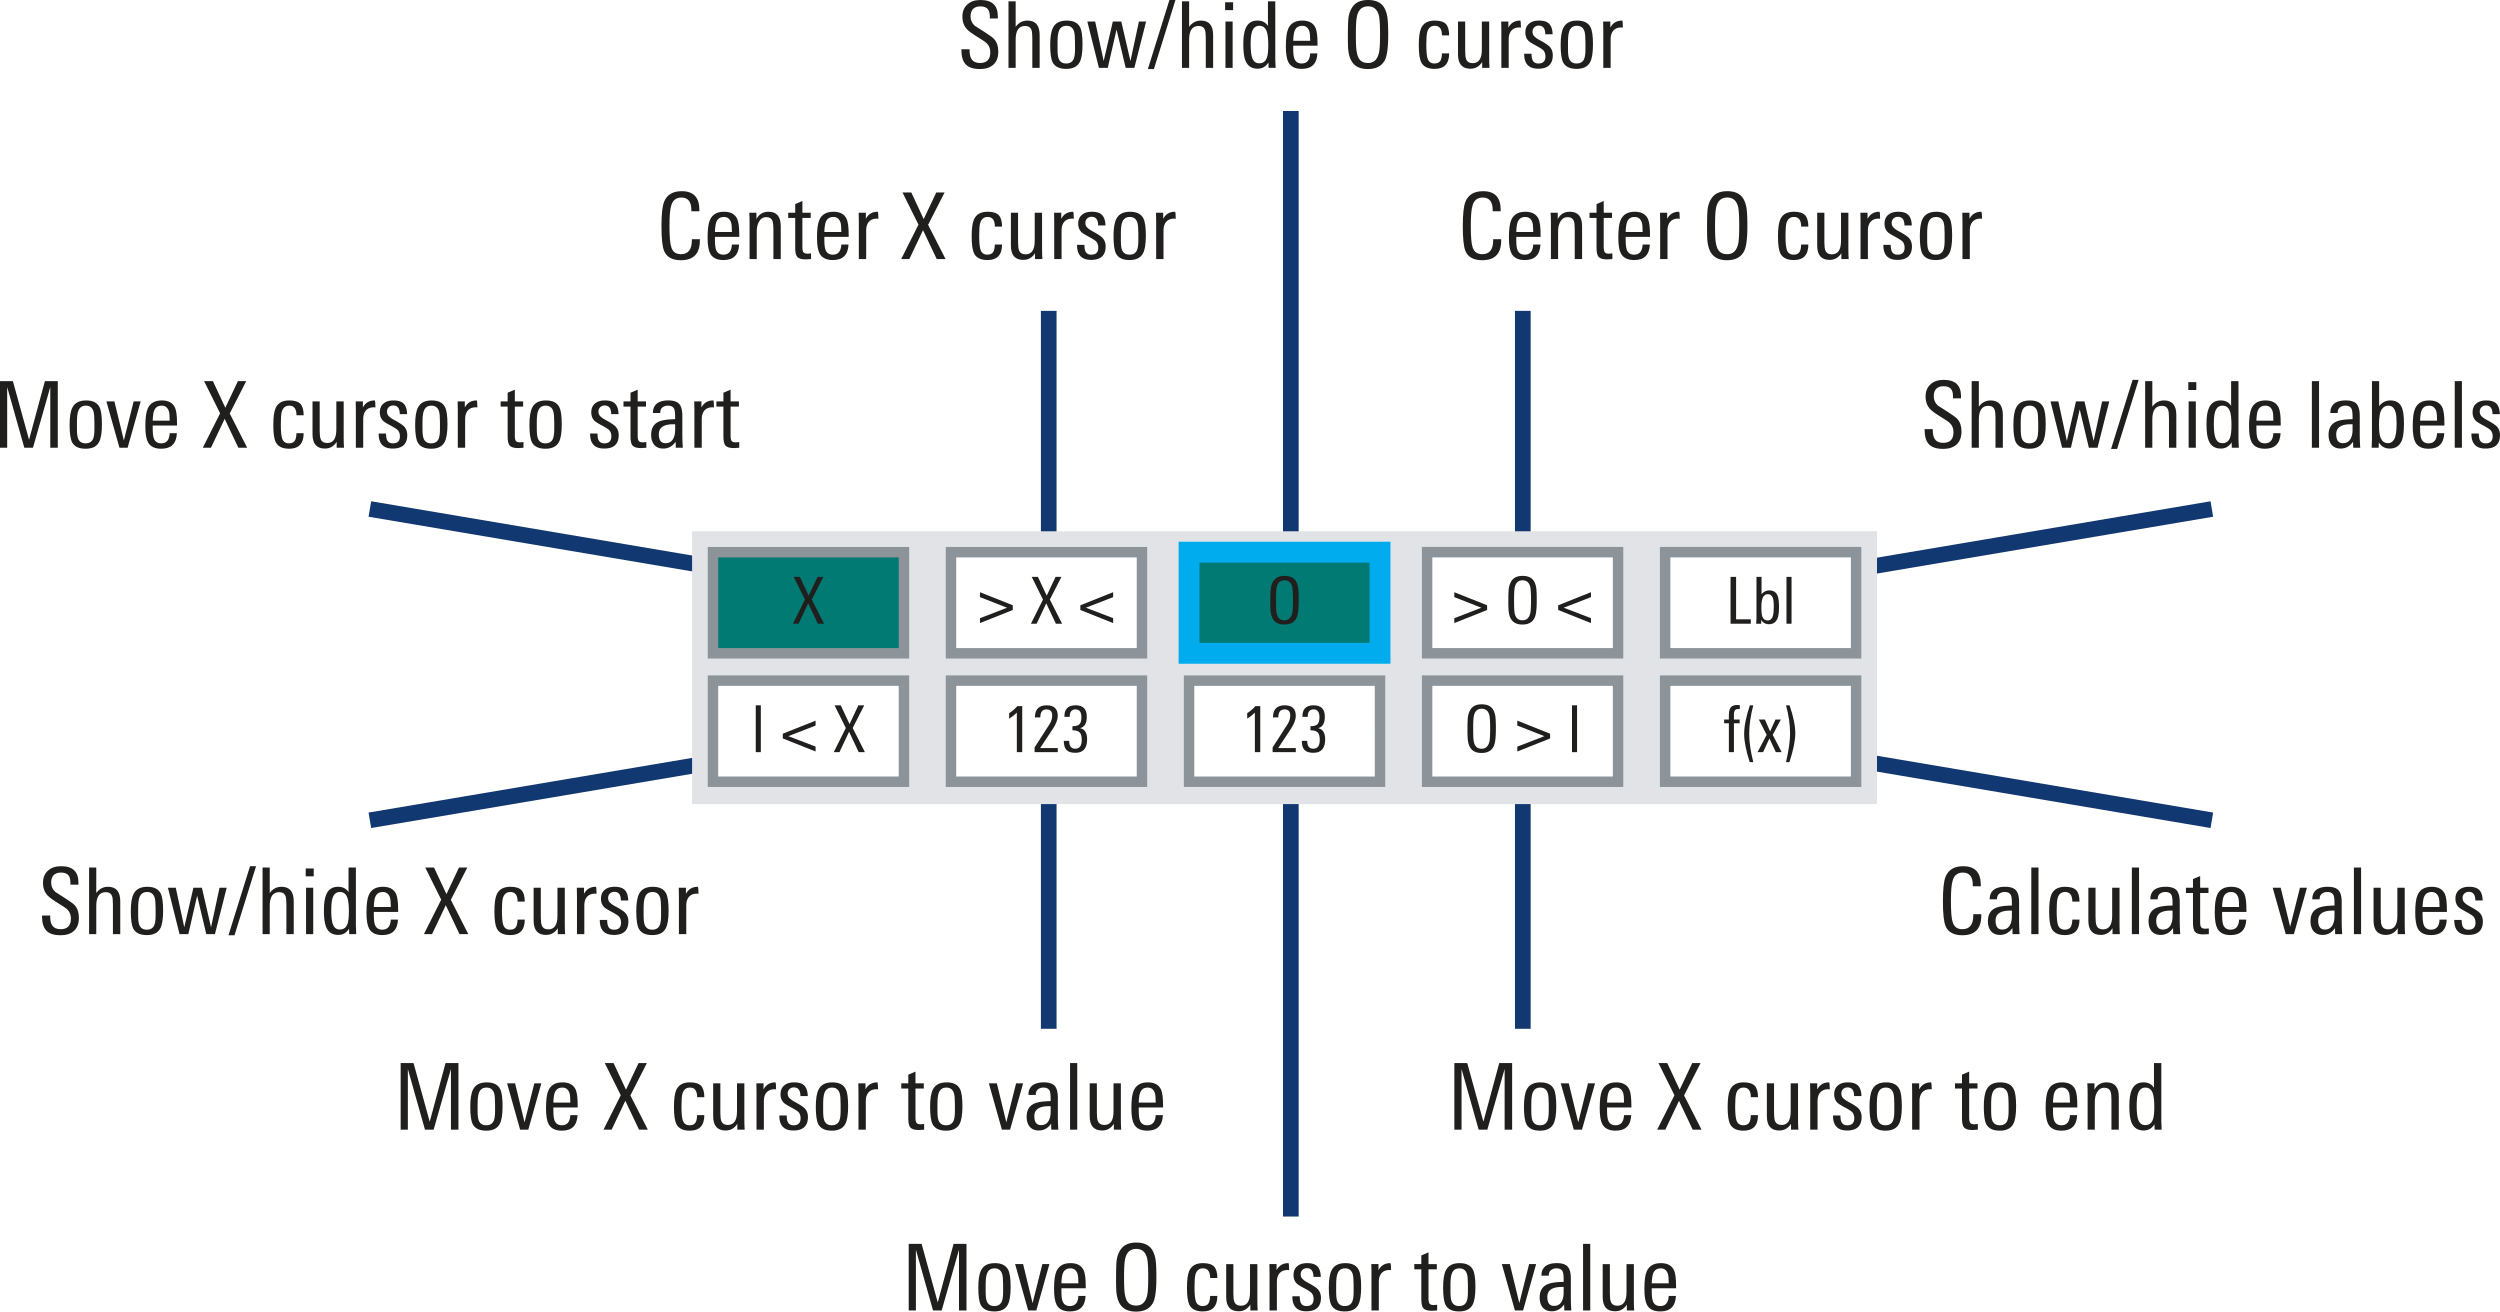 <svg xmlns="http://www.w3.org/2000/svg" xmlns:xlink="http://www.w3.org/1999/xlink" version="1.2" viewBox="0 0 239.323 125.558"><defs><symbol id="a" overflow="visible"><path d="M3.078-2.234c0 .793-.062 1.336-.187 1.625-.2.46-.594.687-1.188.687C1.13.078.743-.14.547-.578.453-.773.395-1.04.375-1.375a12.836 12.836 0 01-.016-.844c0-.562.016-.957.047-1.187.051-.301.149-.551.297-.75.219-.282.555-.422 1.016-.422.457 0 .797.133 1.015.39.145.188.243.446.297.766.031.242.047.637.047 1.188zm-.547-.032c0-.57-.023-.972-.062-1.203-.094-.457-.344-.687-.75-.687-.43 0-.684.261-.766.781-.031.21-.047.586-.047 1.125 0 .586.016.977.047 1.172.04.25.117.433.235.547.113.136.289.203.53.203.395 0 .645-.238.75-.719.04-.207.063-.613.063-1.219zm0 0"/></symbol><symbol id="c" overflow="visible"><path d="M3.422-1.313L.282-.063V-.53l2.593-1L.281-2.547v-.469l3.14 1.25zm0 0"/></symbol><symbol id="d" overflow="visible"><path d="M.906 0H.422v-4.484h.484zm0 0"/></symbol><symbol id="e" overflow="visible"><path d="M1.625-4.125h-.188c-.156 0-.261.059-.312.172-.043.074-.063.2-.063.375v.453h.547v.36h-.546V0H.578v-2.766H.125v-.359h.453v-.344c0-.332.04-.57.125-.719.113-.218.336-.328.672-.328.082 0 .164.008.25.016zm0 0"/></symbol><symbol id="f" overflow="visible"><path d="M1.188.953H.844C.488-.16.313-1.055.313-1.734c0-.739.18-1.657.546-2.75h.329c-.262.98-.391 1.898-.391 2.75 0 .75.129 1.648.39 2.687zm0 0"/></symbol><symbol id="g" overflow="visible"><path d="M2.36 0h-.563l-.61-1.313L.579 0H.047l.875-1.656-.75-1.469H.75l.5 1.14.516-1.14h.515L1.5-1.656zm0 0"/></symbol><symbol id="h" overflow="visible"><path d="M1.25-1.813c0 .711-.188 1.633-.563 2.766H.36C.617-.148.75-1.062.75-1.78c0-.883-.133-1.785-.39-2.703h.343c.363 1.062.547 1.953.547 2.671zm0 0"/></symbol><symbol id="i" overflow="visible"><path d="M1.89 0h-.515v-3.781c-.2.199-.445.39-.734.578v-.531c.312-.196.57-.422.78-.672h.47zm0 0"/></symbol><symbol id="j" overflow="visible"><path d="M2.484-3.469c0 .344-.156.758-.468 1.235L.796-.391h1.688V0H.266v-.453l1.437-2.235c.164-.257.25-.535.25-.828 0-.382-.183-.578-.547-.578-.398 0-.593.258-.593.766H.296c0-.05.004-.125.016-.219.062-.625.437-.937 1.125-.937.695 0 1.046.34 1.046 1.015zm0 0"/></symbol><symbol id="k" overflow="visible"><path d="M2.484-1.234C2.484-.367 2.11.062 1.36.062.961.063.676-.03.5-.218.332-.407.25-.692.25-1.079h.516c0 .5.191.75.578.75.414 0 .625-.281.625-.844 0-.351-.07-.594-.203-.719-.125-.132-.356-.203-.688-.203v-.39c.313 0 .531-.055.656-.172.133-.125.204-.352.204-.688 0-.5-.188-.75-.563-.75-.375 0-.563.242-.563.719h-.5c-.023-.738.336-1.11 1.079-1.11.707 0 1.062.368 1.062 1.094 0 .637-.219 1-.656 1.094.457.086.687.438.687 1.063zm0 0"/></symbol><symbol id="l" overflow="visible"><path d="M3.422-.063l-3.14-1.25v-.453l3.14-1.25v.47L.812-1.532l2.61 1zm0 0"/></symbol><symbol id="m" overflow="visible"><path d="M3.047 0h-.594l-.922-1.953L.61 0H.063l1.156-2.313L.14-4.483h.593l.844 1.796.844-1.796h.562L1.875-2.313zm0 0"/></symbol><symbol id="n" overflow="visible"><path d="M2.438 0H.5v-4.484h.531v4.062h1.407zm0 0"/></symbol><symbol id="o" overflow="visible"><path d="M2.578-1.625c0 .5-.047.871-.14 1.11-.149.374-.422.562-.829.562A.826.826 0 01.875-.36V0H.391c.02-.281.03-.477.03-.594v-3.89h.485v1.671a.911.911 0 01.75-.374c.395 0 .66.18.797.53.082.22.125.563.125 1.032zm-.5 0c0-.344-.023-.594-.062-.75-.086-.3-.25-.453-.5-.453-.18 0-.32.074-.422.219-.137.18-.203.53-.203 1.062 0 .461.039.774.125.938.101.199.27.296.5.296.156 0 .285-.078.39-.234.114-.187.172-.547.172-1.078zm0 0"/></symbol><symbol id="p" overflow="visible"><path d="M3.906-1.563c0 .555-.156.97-.469 1.25-.312.282-.742.422-1.28.422-.626 0-1.079-.144-1.36-.437-.281-.29-.422-.754-.422-1.39v-.063h.781v.062c0 .399.063.688.188.875.164.25.437.375.812.375.656 0 .985-.344.985-1.031 0-.352-.118-.64-.344-.86-.094-.1-.352-.28-.766-.53-.574-.352-.945-.618-1.11-.797C.618-4 .47-4.407.47-4.907c0-.507.164-.905.5-1.187.3-.27.71-.406 1.234-.406 1.102 0 1.656.516 1.656 1.547v.219h-.765v-.157c0-.332-.059-.57-.172-.718-.149-.188-.39-.282-.735-.282-.304 0-.539.086-.703.25-.156.168-.234.403-.234.704 0 .367.133.667.406.906.02.011.32.203.907.578.507.324.828.558.953.703.257.293.39.688.39 1.188zm0 0"/></symbol><symbol id="q" overflow="visible"><path d="M3.578 0h-.703v-2.844c0-.375-.027-.633-.078-.781-.094-.258-.297-.39-.61-.39-.605 0-.906.437-.906 1.312V0H.594v-6.375h.687v2.438c.29-.395.664-.594 1.125-.594.781 0 1.172.465 1.172 1.39zm0 0"/></symbol><symbol id="r" overflow="visible"><path d="M3.516-2.25c0 .813-.094 1.387-.282 1.719-.23.418-.656.625-1.28.625-.65 0-1.079-.207-1.298-.625C.5-.844.422-1.395.422-2.187c0-.758.086-1.313.266-1.657C.913-4.3 1.352-4.53 2-4.53c.645 0 1.07.215 1.281.64.156.293.235.84.235 1.641zm-.72.484v-.687c0-.5-.03-.848-.093-1.047-.117-.352-.355-.531-.719-.531-.386 0-.636.187-.75.562-.074.211-.109.555-.109 1.031v.641c0 .43.035.734.11.922.124.305.363.453.718.453.352 0 .594-.144.719-.437.082-.196.125-.5.125-.907zm0 0"/></symbol><symbol id="s" overflow="visible"><path d="M5.781-4.438L4.656 0h-.828l-.875-3.672L2.11 0h-.843L.156-4.438h.75L1.72-.655l.875-3.781h.812l.875 3.78.813-3.78zm0 0"/></symbol><symbol id="t" overflow="visible"><path d="M2.672-6.5L.609.11H.031L2.094-6.5zm0 0"/></symbol><symbol id="u" overflow="visible"><path d="M1.328-5.531H.562v-.75h.766zM1.281 0H.594v-4.438h.687zm0 0"/></symbol><symbol id="v" overflow="visible"><path d="M3.516 0h-.672l-.016-.516c-.25.399-.594.594-1.031.594C1.223.078.832-.18.625-.703c-.137-.332-.203-.86-.203-1.578 0-.676.078-1.188.234-1.531.207-.477.582-.72 1.125-.72.446 0 .782.173 1 .516v-2.359h.703v5.531c0 .168.008.45.032.844zm-.704-2.172c0-.601-.046-1.035-.14-1.297-.125-.375-.367-.562-.719-.562-.344 0-.578.195-.703.578-.086.262-.125.656-.125 1.187 0 .586.047 1.012.14 1.282.126.367.348.546.673.546.375 0 .625-.187.75-.562.082-.238.124-.629.124-1.172zm0 0"/></symbol><symbol id="w" overflow="visible"><path d="M3.453-2.125H1.125v.297c0 .46.04.789.125.984.125.281.352.422.688.422.507 0 .78-.32.812-.969h.688c-.043.993-.543 1.485-1.5 1.485C1.32.094.897-.113.671-.531c-.168-.313-.25-.817-.25-1.516 0-.781.07-1.344.219-1.687.226-.532.68-.797 1.359-.797.633 0 1.055.234 1.266.703.125.293.187.793.187 1.5zm-.703-.469c0-.437-.027-.738-.078-.906-.117-.352-.344-.531-.688-.531-.48 0-.75.289-.812.86-.031.198-.047.39-.047.577zm0 0"/></symbol><symbol id="y" overflow="visible"><path d="M4.328 0h-.844L2.172-2.766.859 0H.08l1.655-3.297-1.53-3.078h.843l1.187 2.547 1.204-2.547h.796L2.656-3.281zm0 0"/></symbol><symbol id="z" overflow="visible"><path d="M3.328-1.39c0 .992-.465 1.484-1.39 1.484C1.3.094.875-.113.655-.531.5-.844.422-1.383.422-2.156c0-.758.07-1.305.219-1.64.218-.49.656-.735 1.312-.735.508 0 .867.117 1.078.343.196.231.297.59.297 1.079h-.687c0-.614-.23-.922-.688-.922-.367 0-.605.195-.719.578-.062.23-.093.64-.093 1.234 0 .668.046 1.125.14 1.375.114.281.328.422.64.422.282 0 .474-.094.579-.281.082-.145.129-.375.14-.688zm0 0"/></symbol><symbol id="A" overflow="visible"><path d="M3.61 0h-.704v-.563c-.273.43-.648.641-1.125.641C.988.078.594-.379.594-1.297v-3.14h.687v2.828c0 .367.032.625.094.78.102.25.313.376.625.376.582 0 .875-.43.875-1.297v-2.688h.703v3.454c0 .355.008.683.031.984zm0 0"/></symbol><symbol id="B" overflow="visible"><path d="M2.453-3.86c-.074-.007-.125-.015-.156-.015-.336 0-.59.105-.766.313-.168.199-.25.468-.25.812V0H.578v-3.625c0-.3-.008-.57-.015-.813h.687v.579c.238-.446.613-.672 1.125-.672.05 0 .078.226.078.672zm0 0"/></symbol><symbol id="C" overflow="visible"><path d="M3.047-1.219c0 .867-.465 1.297-1.39 1.297C.75.078.3-.398.311-1.359h.704c0 .093.004.18.015.25.032.46.242.687.64.687.446 0 .673-.223.673-.672 0-.25-.07-.445-.203-.593-.094-.094-.293-.223-.594-.391-.418-.219-.684-.379-.797-.485C.531-2.77.422-3.046.422-3.39c0-.375.125-.66.375-.859.226-.188.539-.281.937-.281.457 0 .786.11.985.328.195.21.3.539.312.984h-.703c0-.55-.21-.828-.625-.828a.592.592 0 00-.437.172.569.569 0 00-.157.422c0 .21.086.383.266.515.082.086.29.215.625.391.352.2.598.367.734.5.207.219.313.496.313.828zm0 0"/></symbol><symbol id="D" overflow="visible"><path d="M1.281 0H.594v-6.375h.687zm0 0"/></symbol><symbol id="E" overflow="visible"><path d="M3.344 0h-.672l-.016-.578c-.304.437-.699.656-1.187.656C1.094.078.8-.047.594-.297.406-.535.313-.847.313-1.234c0-.625.242-1.047.734-1.266.312-.145.832-.223 1.562-.234v-.188c0-.363-.027-.617-.078-.765-.094-.227-.297-.344-.61-.344a.833.833 0 00-.53.172c-.137.117-.204.28-.204.5v.03H.485v-.03c0-.407.145-.711.438-.922.258-.164.601-.25 1.031-.25.508 0 .863.12 1.063.36.187.23.28.6.28 1.109v1.64c0 .543.017 1.016.048 1.422zm-.735-1.719v-.531h-.171c-.93 0-1.391.32-1.391.953 0 .574.21.86.64.86.333 0 .579-.141.735-.422.125-.227.187-.516.187-.86zm0 0"/></symbol><symbol id="F" overflow="visible"><path d="M3.656-2.297c0 .7-.062 1.219-.187 1.563-.211.543-.602.812-1.172.812-.461 0-.809-.195-1.047-.594L1.234 0H.563c.019-.395.03-.676.03-.844v-5.531h.688v2.39c.282-.363.64-.546 1.078-.546.563 0 .938.25 1.125.75.114.312.172.808.172 1.484zm-.703-.015c0-.489-.031-.844-.094-1.063-.117-.438-.351-.656-.703-.656-.25 0-.453.11-.61.328-.187.25-.28.75-.28 1.5 0 .656.062 1.101.187 1.328.145.293.375.438.688.438.226 0 .414-.114.562-.344.164-.258.25-.77.25-1.531zm0 0"/></symbol><symbol id="G" overflow="visible"><path d="M6.234 0h-.718v-5.813L3.859 0h-.828l-1.64-5.813V0H.703v-6.375h1.235l1.546 5.61L5-6.376h1.234zm0 0"/></symbol><symbol id="H" overflow="visible"><path d="M3.406-4.438L2.156 0h-.781L.125-4.438h.766l.906 3.735.937-3.735zm0 0"/></symbol><symbol id="I" overflow="visible"><path d="M2.313 0c-.22.02-.391.031-.516.031-.399 0-.668-.082-.813-.25C.86-.375.797-.656.797-1.063v-2.875H.125v-.5h.672v-.828l.687-.296v1.125h.797v.5h-.797v2.796c0 .25.036.418.11.5.07.086.207.125.406.125.031 0 .133-.007.313-.03zm0 0"/></symbol><symbol id="J" overflow="visible"><path d="M4.188-1.766C4.188-.516 3.582.11 2.375.11c-.824 0-1.36-.296-1.61-.89-.167-.406-.25-1.196-.25-2.375 0-1.133.083-1.91.25-2.328.27-.676.833-1.016 1.688-1.016 1.125 0 1.688.594 1.688 1.781v.14h-.766v-.124c0-.79-.32-1.188-.953-1.188-.5 0-.824.25-.969.75-.117.344-.172.996-.172 1.954 0 1.042.055 1.726.172 2.046.133.45.442.672.922.672.695 0 1.047-.437 1.047-1.312v-.125h.765zm0 0"/></symbol><symbol id="K" overflow="visible"><path d="M4.375-3.156c0 1.105-.09 1.87-.266 2.297-.28.648-.843.968-1.687.968-.813 0-1.36-.304-1.64-.921-.137-.29-.22-.672-.25-1.141a25.903 25.903 0 01-.016-1.203c0-.79.02-1.352.062-1.688C.648-5.27.79-5.617 1-5.89c.3-.406.785-.609 1.453-.609.645 0 1.117.188 1.422.563.207.261.348.62.422 1.078.05.343.078.914.078 1.703zm-.781-.047c0-.832-.031-1.41-.094-1.735-.137-.632-.484-.953-1.047-.953-.617 0-.98.368-1.094 1.094-.054.305-.078.836-.078 1.594 0 .836.024 1.387.078 1.656.063.367.164.625.313.781.176.2.437.297.781.297.55 0 .899-.336 1.047-1.015.063-.301.094-.875.094-1.72zm0 0"/></symbol><symbol id="L" overflow="visible"><path d="M3.578 0h-.703v-2.844c0-.375-.027-.633-.078-.781-.094-.258-.297-.39-.61-.39-.304 0-.539.152-.703.452-.136.25-.203.547-.203.891V0H.594v-3.469c0-.394-.012-.719-.031-.969h.687v.61c.238-.469.625-.703 1.156-.703.781 0 1.172.46 1.172 1.375zm0 0"/></symbol></defs><path d="M123.57 10.624v105.832M100.394 29.757v68.727M145.777 29.757v68.727M35.406 48.726l176.332 29.8M211.738 48.726l-176.332 29.8" fill="none" stroke="#113870" stroke-width="1.5" stroke-miterlimit="10"/><path d="M179.683 76.976H66.253V50.859h113.43zm0 0" fill="#e1e3e6"/><path d="M154.894 74.835h-18.277v-9.68h18.277zm0 0" fill="#fff" stroke="#8c9499" stroke-miterlimit="10"/><g fill="#211e1e" transform="translate(-27.985 -79.071)"><use height="100%" width="100%" y="151.074" x="168.106" xlink:href="#a"/><use height="100%" width="100%" y="151.074" x="171.55" xlink:href="#b"/><use height="100%" width="100%" y="151.074" x="172.954" xlink:href="#c"/><use height="100%" width="100%" y="151.074" x="176.646" xlink:href="#b"/><use height="100%" width="100%" y="151.074" x="178.05" xlink:href="#d"/></g><path d="M177.683 74.835h-18.281v-9.68h18.281zm0 0" fill="#fff" stroke="#8c9499" stroke-miterlimit="10"/><g fill="#211e1e" transform="translate(-27.985 -79.071)"><use height="100%" width="100%" y="151.074" x="192.91" xlink:href="#e"/><use height="100%" width="100%" y="151.074" x="194.638" xlink:href="#f"/><use height="100%" width="100%" y="151.074" x="196.185" xlink:href="#g"/><use height="100%" width="100%" y="151.074" x="198.597" xlink:href="#h"/></g><path d="M109.32 74.835H91.038v-9.68h18.282zm0 0" fill="#fff" stroke="#8c9499" stroke-miterlimit="10"/><g fill="#211e1e" transform="translate(-27.985 -79.071)"><use height="100%" width="100%" y="151.074" x="123.951" xlink:href="#i"/><use height="100%" width="100%" y="151.074" x="126.76" xlink:href="#j"/><use height="100%" width="100%" y="151.074" x="129.57" xlink:href="#k"/></g><path d="M132.109 74.835h-18.281v-9.68h18.28zm0 0" fill="#fff" stroke="#8c9499" stroke-miterlimit="10"/><g fill="#211e1e" transform="translate(-27.985 -79.071)"><use height="100%" width="100%" y="151.074" x="146.738" xlink:href="#i"/><use height="100%" width="100%" y="151.074" x="149.547" xlink:href="#j"/><use height="100%" width="100%" y="151.074" x="152.357" xlink:href="#k"/></g><path d="M86.535 74.835H68.253v-9.68h18.282zm0 0" fill="#fff" stroke="#8c9499" stroke-miterlimit="10"/><g fill="#211e1e" transform="translate(-27.985 -79.071)"><use height="100%" width="100%" y="151.074" x="99.911" xlink:href="#d"/><use height="100%" width="100%" y="151.074" x="101.235" xlink:href="#b"/><use height="100%" width="100%" y="151.074" x="102.639" xlink:href="#l"/><use height="100%" width="100%" y="151.074" x="106.331" xlink:href="#b"/><use height="100%" width="100%" y="151.074" x="107.736" xlink:href="#m"/></g><path d="M154.894 62.542h-18.277V52.86h18.277zm0 0" fill="#fff" stroke="#8c9499" stroke-miterlimit="10"/><g fill="#211e1e" transform="translate(-27.985 -79.071)"><use height="100%" width="100%" y="138.779" x="166.922" xlink:href="#c"/><use height="100%" width="100%" y="138.779" x="170.614" xlink:href="#b"/><use height="100%" width="100%" y="138.779" x="172.019" xlink:href="#a"/><use height="100%" width="100%" y="138.779" x="175.462" xlink:href="#b"/><use height="100%" width="100%" y="138.779" x="176.866" xlink:href="#l"/></g><path d="M177.683 62.542h-18.281V52.86h18.281zm0 0" fill="#fff" stroke="#8c9499" stroke-miterlimit="10"/><g fill="#211e1e" transform="translate(-27.985 -79.071)"><use height="100%" width="100%" y="138.779" x="193.149" xlink:href="#n"/><use height="100%" width="100%" y="138.779" x="195.71" xlink:href="#o"/><use height="100%" width="100%" y="138.779" x="198.581" xlink:href="#d"/></g><path d="M109.32 62.542H91.038V52.86h18.282zm0 0" fill="#fff" stroke="#8c9499" stroke-miterlimit="10"/><g fill="#211e1e" transform="translate(-27.985 -79.071)"><use height="100%" width="100%" y="138.779" x="121.515" xlink:href="#c"/><use height="100%" width="100%" y="138.779" x="125.207" xlink:href="#b"/><use height="100%" width="100%" y="138.779" x="126.611" xlink:href="#m"/><use height="100%" width="100%" y="138.779" x="129.719" xlink:href="#b"/><use height="100%" width="100%" y="138.779" x="131.123" xlink:href="#l"/></g><path d="M132.109 62.542h-18.281V52.86h18.28zm0 0" fill="#007a73" stroke="#00abee" stroke-width="2" stroke-miterlimit="10"/><use height="100%" width="100%" y="138.779" x="149.231" xlink:href="#a" fill="#211e1e" transform="translate(-27.985 -79.071)"/><path d="M86.535 62.542H68.253V52.86h18.282zm0 0" fill="#007a73" stroke="#8c9499" stroke-miterlimit="10"/><use height="100%" width="100%" y="138.779" x="103.823" xlink:href="#m" fill="#211e1e" transform="translate(-27.985 -79.071)"/><g fill="#211e1e" transform="translate(-27.985 -79.071)"><use height="100%" width="100%" y="168.492" x="31.632" xlink:href="#p"/><use height="100%" width="100%" y="168.492" x="35.92" xlink:href="#q"/><use height="100%" width="100%" y="168.492" x="40.085" xlink:href="#r"/></g><g fill="#211e1e" transform="translate(-27.985 -79.071)"><use height="100%" width="100%" y="168.492" x="43.905" xlink:href="#s"/><use height="100%" width="100%" y="168.492" x="49.826" xlink:href="#t"/><use height="100%" width="100%" y="168.492" x="52.526" xlink:href="#q"/><use height="100%" width="100%" y="168.492" x="56.69" xlink:href="#u"/><use height="100%" width="100%" y="168.492" x="58.57" xlink:href="#v"/><use height="100%" width="100%" y="168.492" x="62.646" xlink:href="#w"/><use height="100%" width="100%" y="168.492" x="66.493" xlink:href="#x"/><use height="100%" width="100%" y="168.492" x="68.487" xlink:href="#y"/><use height="100%" width="100%" y="168.492" x="72.899" xlink:href="#x"/><use height="100%" width="100%" y="168.492" x="74.893" xlink:href="#z"/><use height="100%" width="100%" y="168.492" x="78.475" xlink:href="#A"/><use height="100%" width="100%" y="168.492" x="82.64" xlink:href="#B"/></g><g fill="#211e1e" transform="translate(-27.985 -79.071)"><use height="100%" width="100%" y="168.492" x="85.093" xlink:href="#C"/><use height="100%" width="100%" y="168.492" x="88.472" xlink:href="#r"/><use height="100%" width="100%" y="168.492" x="92.399" xlink:href="#B"/></g><g fill="#211e1e" transform="translate(-27.985 -79.071)"><use height="100%" width="100%" y="121.934" x="211.85" xlink:href="#p"/><use height="100%" width="100%" y="121.934" x="216.138" xlink:href="#q"/><use height="100%" width="100%" y="121.934" x="220.303" xlink:href="#r"/></g><g fill="#211e1e" transform="translate(-27.985 -79.071)"><use height="100%" width="100%" y="121.934" x="224.123" xlink:href="#s"/><use height="100%" width="100%" y="121.934" x="230.044" xlink:href="#t"/><use height="100%" width="100%" y="121.934" x="232.744" xlink:href="#q"/><use height="100%" width="100%" y="121.934" x="236.908" xlink:href="#u"/><use height="100%" width="100%" y="121.934" x="238.788" xlink:href="#v"/><use height="100%" width="100%" y="121.934" x="242.864" xlink:href="#w"/><use height="100%" width="100%" y="121.934" x="246.711" xlink:href="#x"/><use height="100%" width="100%" y="121.934" x="248.705" xlink:href="#D"/><use height="100%" width="100%" y="121.934" x="250.584" xlink:href="#E"/><use height="100%" width="100%" y="121.934" x="254.458" xlink:href="#F"/><use height="100%" width="100%" y="121.934" x="258.534" xlink:href="#w"/><use height="100%" width="100%" y="121.934" x="262.381" xlink:href="#D"/><use height="100%" width="100%" y="121.934" x="264.261" xlink:href="#C"/></g><g fill="#211e1e" transform="translate(-27.985 -79.071)"><use height="100%" width="100%" y="121.934" x="27.282" xlink:href="#G"/><use height="100%" width="100%" y="121.934" x="34.226" xlink:href="#r"/></g><use height="100%" width="100%" y="121.934" x="38.046" xlink:href="#H" fill="#211e1e" transform="translate(-27.985 -79.071)"/><g fill="#211e1e" transform="translate(-27.985 -79.071)"><use height="100%" width="100%" y="121.934" x="41.479" xlink:href="#w"/><use height="100%" width="100%" y="121.934" x="45.326" xlink:href="#x"/><use height="100%" width="100%" y="121.934" x="47.32" xlink:href="#y"/><use height="100%" width="100%" y="121.934" x="51.732" xlink:href="#x"/><use height="100%" width="100%" y="121.934" x="53.726" xlink:href="#z"/><use height="100%" width="100%" y="121.934" x="57.308" xlink:href="#A"/><use height="100%" width="100%" y="121.934" x="61.473" xlink:href="#B"/></g><g fill="#211e1e" transform="translate(-27.985 -79.071)"><use height="100%" width="100%" y="121.934" x="63.925" xlink:href="#C"/><use height="100%" width="100%" y="121.934" x="67.305" xlink:href="#r"/><use height="100%" width="100%" y="121.934" x="71.231" xlink:href="#B"/><use height="100%" width="100%" y="121.934" x="73.79" xlink:href="#x"/><use height="100%" width="100%" y="121.934" x="75.784" xlink:href="#I"/><use height="100%" width="100%" y="121.934" x="78.246" xlink:href="#r"/><use height="100%" width="100%" y="121.934" x="82.172" xlink:href="#x"/><use height="100%" width="100%" y="121.934" x="84.166" xlink:href="#C"/><use height="100%" width="100%" y="121.934" x="87.546" xlink:href="#I"/><use height="100%" width="100%" y="121.934" x="90.007" xlink:href="#E"/><use height="100%" width="100%" y="121.934" x="93.881" xlink:href="#B"/><use height="100%" width="100%" y="121.934" x="96.44" xlink:href="#I"/></g><g fill="#211e1e" transform="translate(-27.985 -79.071)"><use height="100%" width="100%" y="168.492" x="213.464" xlink:href="#J"/><use height="100%" width="100%" y="168.492" x="217.973" xlink:href="#E"/><use height="100%" width="100%" y="168.492" x="221.847" xlink:href="#D"/><use height="100%" width="100%" y="168.492" x="223.726" xlink:href="#z"/><use height="100%" width="100%" y="168.492" x="227.308" xlink:href="#A"/><use height="100%" width="100%" y="168.492" x="231.473" xlink:href="#D"/><use height="100%" width="100%" y="168.492" x="233.352" xlink:href="#E"/></g><g fill="#211e1e" transform="translate(-27.985 -79.071)"><use height="100%" width="100%" y="168.492" x="237.12" xlink:href="#I"/><use height="100%" width="100%" y="168.492" x="239.582" xlink:href="#w"/><use height="100%" width="100%" y="168.492" x="243.429" xlink:href="#x"/><use height="100%" width="100%" y="168.492" x="245.423" xlink:href="#H"/></g><g fill="#211e1e" transform="translate(-27.985 -79.071)"><use height="100%" width="100%" y="168.492" x="248.856" xlink:href="#E"/><use height="100%" width="100%" y="168.492" x="252.729" xlink:href="#D"/><use height="100%" width="100%" y="168.492" x="254.609" xlink:href="#A"/><use height="100%" width="100%" y="168.492" x="258.773" xlink:href="#w"/><use height="100%" width="100%" y="168.492" x="262.62" xlink:href="#C"/></g><g fill="#211e1e" transform="translate(-27.985 -79.071)"><use height="100%" width="100%" y="85.571" x="119.645" xlink:href="#p"/><use height="100%" width="100%" y="85.571" x="123.933" xlink:href="#q"/><use height="100%" width="100%" y="85.571" x="128.098" xlink:href="#r"/></g><g fill="#211e1e" transform="translate(-27.985 -79.071)"><use height="100%" width="100%" y="85.571" x="131.919" xlink:href="#s"/><use height="100%" width="100%" y="85.571" x="137.839" xlink:href="#t"/><use height="100%" width="100%" y="85.571" x="140.539" xlink:href="#q"/><use height="100%" width="100%" y="85.571" x="144.704" xlink:href="#u"/><use height="100%" width="100%" y="85.571" x="146.583" xlink:href="#v"/><use height="100%" width="100%" y="85.571" x="150.659" xlink:href="#w"/><use height="100%" width="100%" y="85.571" x="154.506" xlink:href="#x"/><use height="100%" width="100%" y="85.571" x="156.501" xlink:href="#K"/><use height="100%" width="100%" y="85.571" x="161.389" xlink:href="#x"/><use height="100%" width="100%" y="85.571" x="163.383" xlink:href="#z"/><use height="100%" width="100%" y="85.571" x="166.965" xlink:href="#A"/><use height="100%" width="100%" y="85.571" x="171.13" xlink:href="#B"/></g><g fill="#211e1e" transform="translate(-27.985 -79.071)"><use height="100%" width="100%" y="85.571" x="173.584" xlink:href="#C"/><use height="100%" width="100%" y="85.571" x="176.963" xlink:href="#r"/><use height="100%" width="100%" y="85.571" x="180.889" xlink:href="#B"/></g><g fill="#211e1e" transform="translate(-27.985 -79.071)"><use height="100%" width="100%" y="204.52" x="114.272" xlink:href="#G"/><use height="100%" width="100%" y="204.52" x="121.216" xlink:href="#r"/></g><use height="100%" width="100%" y="204.52" x="125.036" xlink:href="#H" fill="#211e1e" transform="translate(-27.985 -79.071)"/><g fill="#211e1e" transform="translate(-27.985 -79.071)"><use height="100%" width="100%" y="204.52" x="128.469" xlink:href="#w"/><use height="100%" width="100%" y="204.52" x="132.316" xlink:href="#x"/><use height="100%" width="100%" y="204.52" x="134.31" xlink:href="#K"/><use height="100%" width="100%" y="204.52" x="139.198" xlink:href="#x"/><use height="100%" width="100%" y="204.52" x="141.192" xlink:href="#z"/><use height="100%" width="100%" y="204.52" x="144.774" xlink:href="#A"/><use height="100%" width="100%" y="204.52" x="148.939" xlink:href="#B"/></g><g fill="#211e1e" transform="translate(-27.985 -79.071)"><use height="100%" width="100%" y="204.52" x="151.391" xlink:href="#C"/><use height="100%" width="100%" y="204.52" x="154.77" xlink:href="#r"/><use height="100%" width="100%" y="204.52" x="158.697" xlink:href="#B"/><use height="100%" width="100%" y="204.52" x="161.255" xlink:href="#x"/><use height="100%" width="100%" y="204.52" x="163.25" xlink:href="#I"/><use height="100%" width="100%" y="204.52" x="165.711" xlink:href="#r"/><use height="100%" width="100%" y="204.52" x="169.638" xlink:href="#x"/><use height="100%" width="100%" y="204.52" x="171.632" xlink:href="#H"/></g><g fill="#211e1e" transform="translate(-27.985 -79.071)"><use height="100%" width="100%" y="204.52" x="175.063" xlink:href="#E"/><use height="100%" width="100%" y="204.52" x="178.937" xlink:href="#D"/><use height="100%" width="100%" y="204.52" x="180.816" xlink:href="#A"/><use height="100%" width="100%" y="204.52" x="184.981" xlink:href="#w"/></g><g fill="#211e1e" transform="translate(-27.985 -79.071)"><use height="100%" width="100%" y="103.872" x="167.503" xlink:href="#J"/><use height="100%" width="100%" y="103.872" x="172.012" xlink:href="#w"/><use height="100%" width="100%" y="103.872" x="175.859" xlink:href="#L"/><use height="100%" width="100%" y="103.872" x="180.024" xlink:href="#I"/><use height="100%" width="100%" y="103.872" x="182.485" xlink:href="#w"/><use height="100%" width="100%" y="103.872" x="186.332" xlink:href="#B"/><use height="100%" width="100%" y="103.872" x="188.891" xlink:href="#x"/><use height="100%" width="100%" y="103.872" x="190.885" xlink:href="#K"/><use height="100%" width="100%" y="103.872" x="195.774" xlink:href="#x"/><use height="100%" width="100%" y="103.872" x="197.768" xlink:href="#z"/><use height="100%" width="100%" y="103.872" x="201.35" xlink:href="#A"/><use height="100%" width="100%" y="103.872" x="205.515" xlink:href="#B"/></g><g fill="#211e1e" transform="translate(-27.985 -79.071)"><use height="100%" width="100%" y="103.872" x="207.967" xlink:href="#C"/><use height="100%" width="100%" y="103.872" x="211.346" xlink:href="#r"/><use height="100%" width="100%" y="103.872" x="215.272" xlink:href="#B"/></g><g fill="#211e1e" transform="translate(-27.985 -79.071)"><use height="100%" width="100%" y="187.215" x="166.506" xlink:href="#G"/><use height="100%" width="100%" y="187.215" x="173.45" xlink:href="#r"/></g><use height="100%" width="100%" y="187.215" x="177.271" xlink:href="#H" fill="#211e1e" transform="translate(-27.985 -79.071)"/><g fill="#211e1e" transform="translate(-27.985 -79.071)"><use height="100%" width="100%" y="187.215" x="180.703" xlink:href="#w"/><use height="100%" width="100%" y="187.215" x="184.55" xlink:href="#x"/><use height="100%" width="100%" y="187.215" x="186.544" xlink:href="#y"/><use height="100%" width="100%" y="187.215" x="190.956" xlink:href="#x"/><use height="100%" width="100%" y="187.215" x="192.95" xlink:href="#z"/><use height="100%" width="100%" y="187.215" x="196.532" xlink:href="#A"/><use height="100%" width="100%" y="187.215" x="200.697" xlink:href="#B"/></g><g fill="#211e1e" transform="translate(-27.985 -79.071)"><use height="100%" width="100%" y="187.215" x="203.15" xlink:href="#C"/><use height="100%" width="100%" y="187.215" x="206.529" xlink:href="#r"/><use height="100%" width="100%" y="187.215" x="210.456" xlink:href="#B"/><use height="100%" width="100%" y="187.215" x="213.014" xlink:href="#x"/><use height="100%" width="100%" y="187.215" x="215.009" xlink:href="#I"/><use height="100%" width="100%" y="187.215" x="217.47" xlink:href="#r"/><use height="100%" width="100%" y="187.215" x="221.397" xlink:href="#x"/><use height="100%" width="100%" y="187.215" x="223.391" xlink:href="#w"/><use height="100%" width="100%" y="187.215" x="227.238" xlink:href="#L"/><use height="100%" width="100%" y="187.215" x="231.402" xlink:href="#v"/></g><g fill="#211e1e" transform="translate(-27.985 -79.071)"><use height="100%" width="100%" y="103.872" x="90.793" xlink:href="#J"/><use height="100%" width="100%" y="103.872" x="95.301" xlink:href="#w"/><use height="100%" width="100%" y="103.872" x="99.148" xlink:href="#L"/><use height="100%" width="100%" y="103.872" x="103.313" xlink:href="#I"/><use height="100%" width="100%" y="103.872" x="105.775" xlink:href="#w"/><use height="100%" width="100%" y="103.872" x="109.622" xlink:href="#B"/><use height="100%" width="100%" y="103.872" x="112.181" xlink:href="#x"/><use height="100%" width="100%" y="103.872" x="114.175" xlink:href="#y"/><use height="100%" width="100%" y="103.872" x="118.586" xlink:href="#x"/><use height="100%" width="100%" y="103.872" x="120.581" xlink:href="#z"/><use height="100%" width="100%" y="103.872" x="124.163" xlink:href="#A"/><use height="100%" width="100%" y="103.872" x="128.327" xlink:href="#B"/></g><g fill="#211e1e" transform="translate(-27.985 -79.071)"><use height="100%" width="100%" y="103.872" x="130.78" xlink:href="#C"/><use height="100%" width="100%" y="103.872" x="134.16" xlink:href="#r"/><use height="100%" width="100%" y="103.872" x="138.086" xlink:href="#B"/></g><g fill="#211e1e" transform="translate(-27.985 -79.071)"><use height="100%" width="100%" y="187.215" x="65.637" xlink:href="#G"/><use height="100%" width="100%" y="187.215" x="72.581" xlink:href="#r"/></g><use height="100%" width="100%" y="187.215" x="76.402" xlink:href="#H" fill="#211e1e" transform="translate(-27.985 -79.071)"/><g fill="#211e1e" transform="translate(-27.985 -79.071)"><use height="100%" width="100%" y="187.215" x="79.834" xlink:href="#w"/><use height="100%" width="100%" y="187.215" x="83.681" xlink:href="#x"/><use height="100%" width="100%" y="187.215" x="85.675" xlink:href="#y"/><use height="100%" width="100%" y="187.215" x="90.087" xlink:href="#x"/><use height="100%" width="100%" y="187.215" x="92.081" xlink:href="#z"/><use height="100%" width="100%" y="187.215" x="95.663" xlink:href="#A"/><use height="100%" width="100%" y="187.215" x="99.828" xlink:href="#B"/></g><g fill="#211e1e" transform="translate(-27.985 -79.071)"><use height="100%" width="100%" y="187.215" x="102.281" xlink:href="#C"/><use height="100%" width="100%" y="187.215" x="105.66" xlink:href="#r"/><use height="100%" width="100%" y="187.215" x="109.587" xlink:href="#B"/><use height="100%" width="100%" y="187.215" x="112.145" xlink:href="#x"/><use height="100%" width="100%" y="187.215" x="114.139" xlink:href="#I"/><use height="100%" width="100%" y="187.215" x="116.601" xlink:href="#r"/><use height="100%" width="100%" y="187.215" x="120.528" xlink:href="#x"/><use height="100%" width="100%" y="187.215" x="122.522" xlink:href="#H"/></g><g fill="#211e1e" transform="translate(-27.985 -79.071)"><use height="100%" width="100%" y="187.215" x="125.954" xlink:href="#E"/><use height="100%" width="100%" y="187.215" x="129.827" xlink:href="#D"/><use height="100%" width="100%" y="187.215" x="131.707" xlink:href="#A"/><use height="100%" width="100%" y="187.215" x="135.871" xlink:href="#w"/></g></svg>